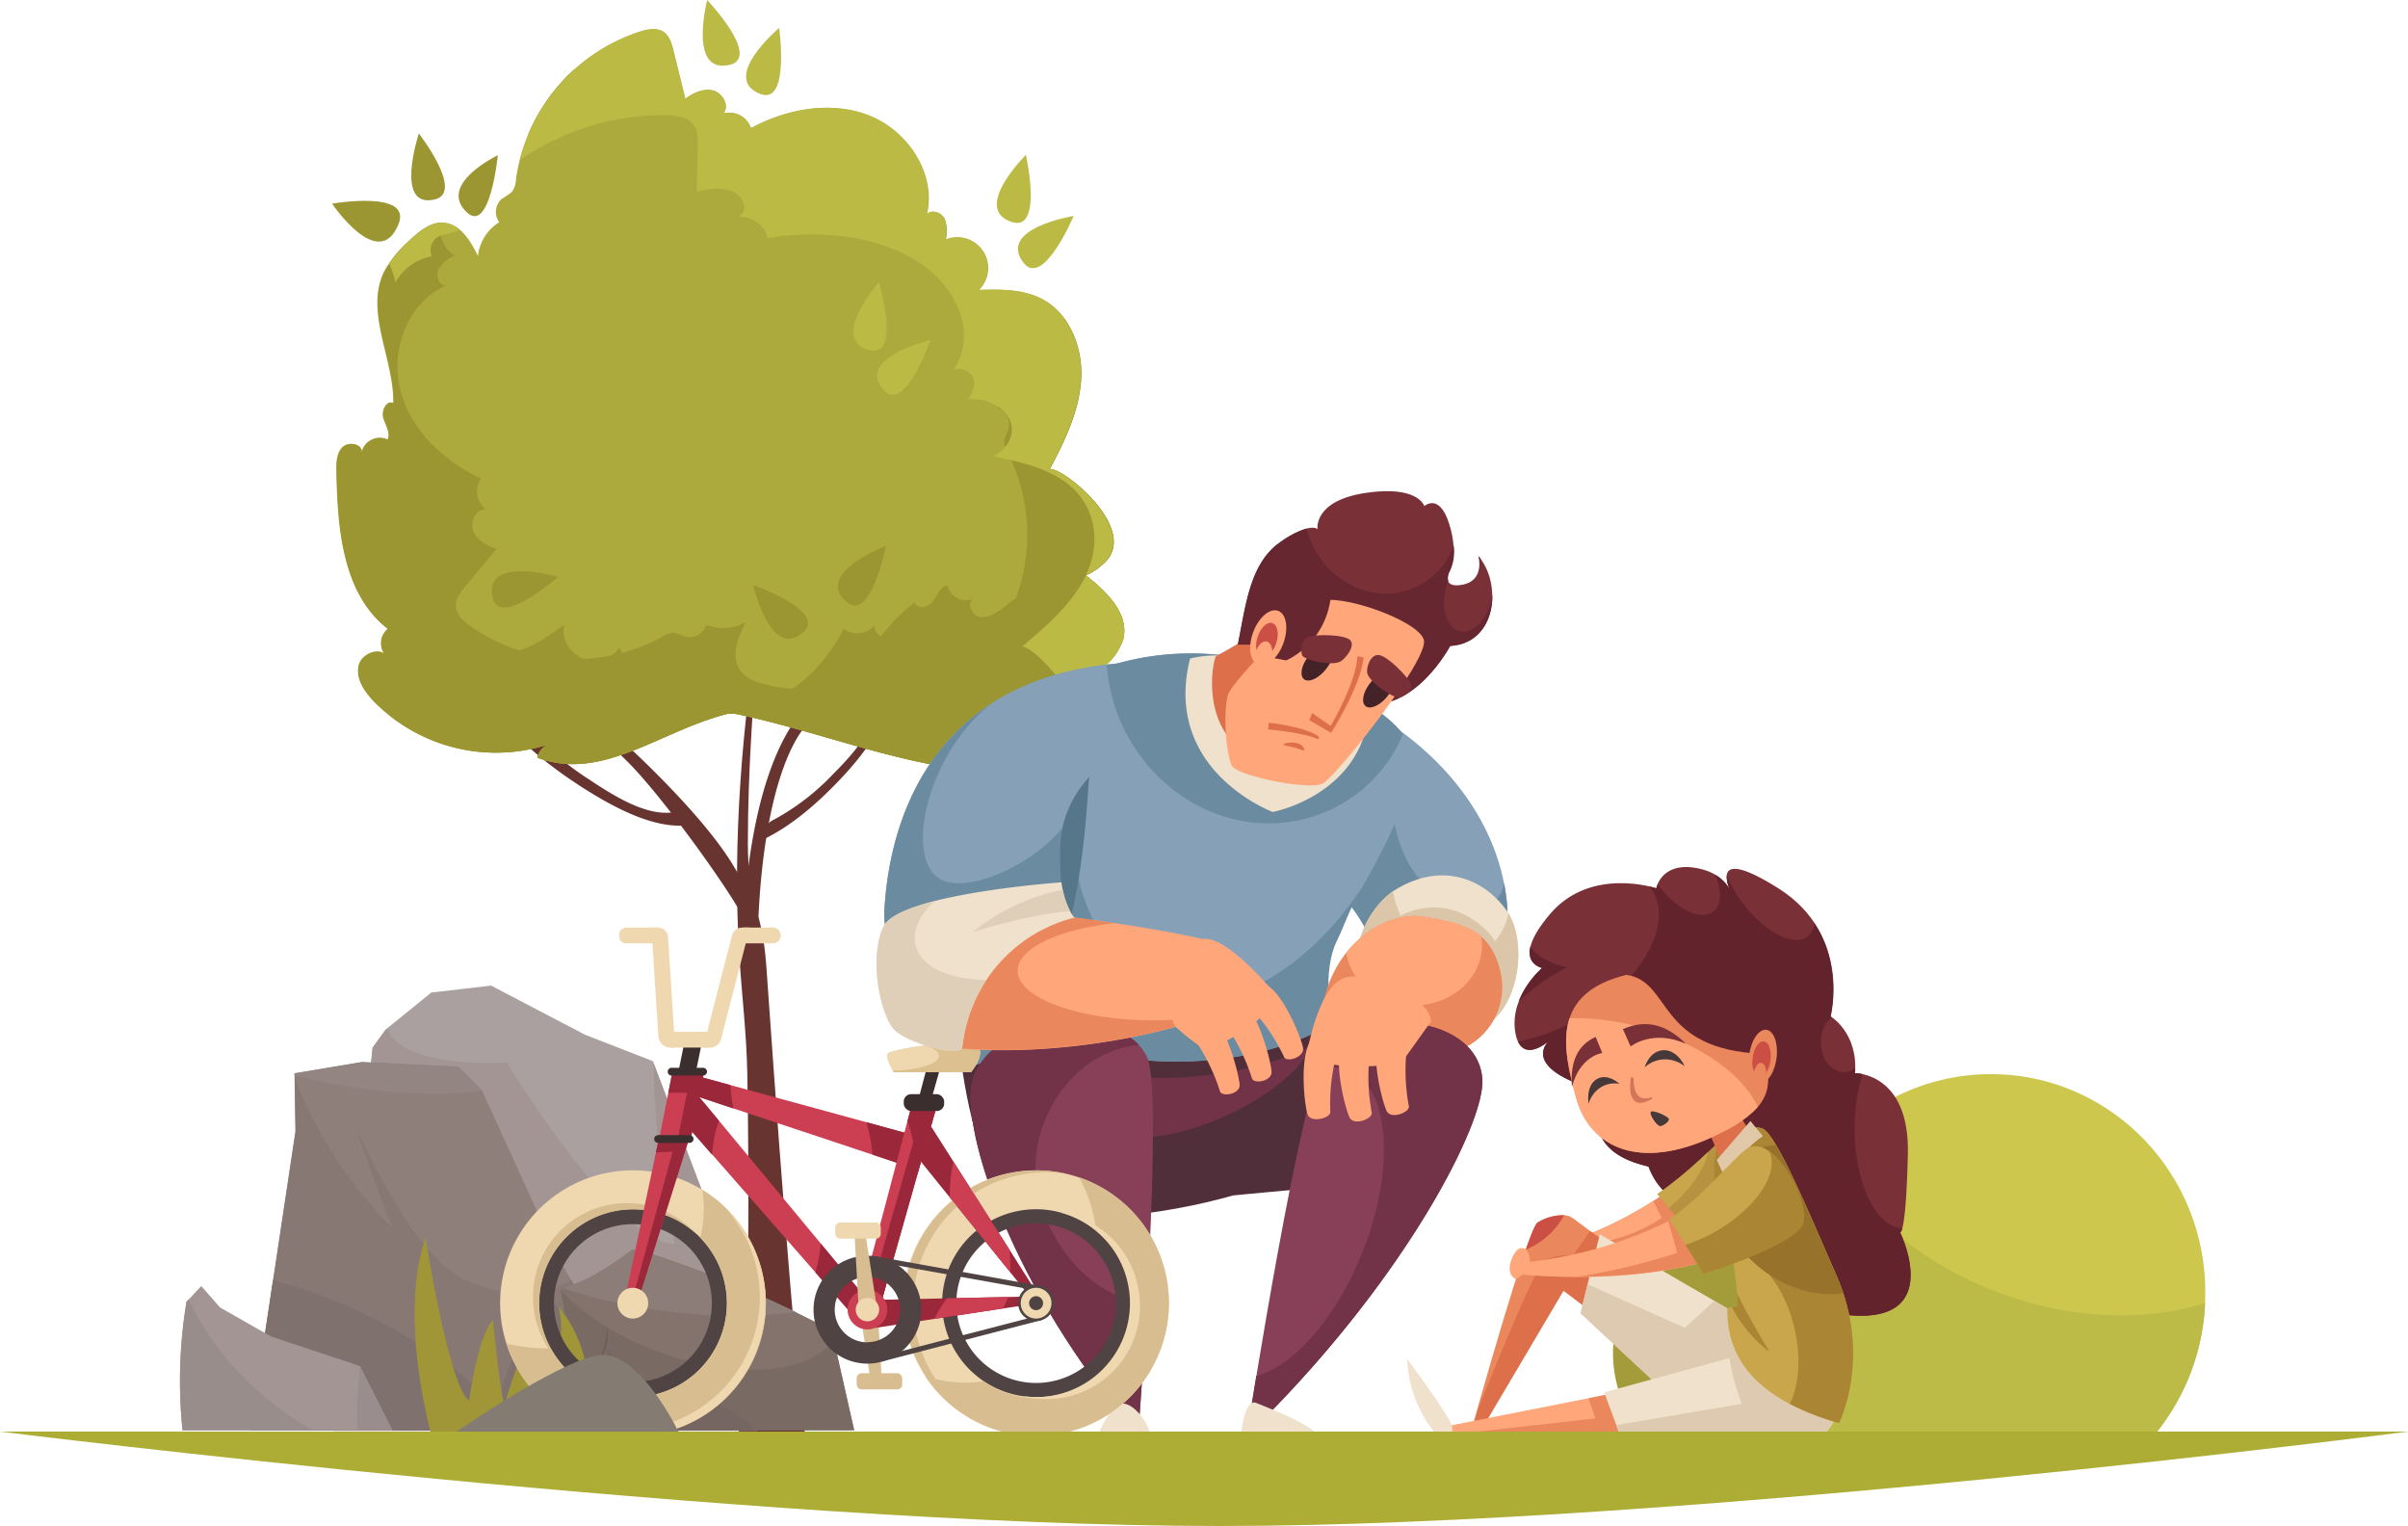 <svg id="Layer_1" data-name="Layer 1" xmlns="http://www.w3.org/2000/svg" viewBox="0 0 451.04 285.78"><defs><style>.cls-1{fill:#68342f;}.cls-2{fill:#adaa3d;}.cls-3{fill:#9b9631;}.cls-4{fill:#baba45;}.cls-5{fill:#aaa09f;}.cls-6{fill:#a39593;}.cls-7{fill:#8e7f7b;}.cls-8{fill:#938582;}.cls-9{fill:#877874;}.cls-10{fill:#7f716e;}.cls-11{fill:#84736d;}.cls-12{fill:#8c7d79;}.cls-13{fill:#7a6a64;}.cls-14{fill:#756661;}.cls-15{fill:#6d5e5b;}.cls-16{fill:#998e8d;}.cls-17{fill:#998d8c;}.cls-18{fill:#a49c3a;}.cls-19{fill:#cdc84d;}.cls-20{fill:#bdbb48;}.cls-21{fill:#a09638;}.cls-22{fill:#86a1b7;}.cls-23{fill:#6b8ba0;}.cls-24{fill:#7a3037;}.cls-25{fill:#63232c;}.cls-26{fill:#ea875c;}.cls-27{fill:#ffa77b;}.cls-28{fill:#b79241;}.cls-29{fill:#c9a54b;}.cls-30{fill:#dd704a;}.cls-31{fill:#cc4f46;}.cls-32{fill:#efe1cb;}.cls-33{fill:#ddcab1;}.cls-34{fill:#aa8533;}.cls-35{fill:#e0c8a9;}.cls-36{fill:#96722a;}.cls-37{fill:#512f3a;}.cls-38{fill:#723349;}.cls-39{fill:#dbc6a9;}.cls-40{fill:#874057;}.cls-41{fill:#557789;}.cls-42{fill:#662730;}.cls-43{fill:#4f4343;}.cls-44{fill:#efd8af;}.cls-45{fill:#cc3e52;}.cls-46{fill:#9b273a;}.cls-47{fill:#3a2e2e;}.cls-48{fill:#d8bd91;}.cls-49{fill:#ddc090;}.cls-50{fill:#e0cfb8;}.cls-51{fill:#847c72;}.cls-52{fill:#d27558;}.cls-53{fill:#473939;}.cls-54{fill:#442328;}.cls-55{fill:#adad36;}</style></defs><path class="cls-1" d="M649.56,218.26c-2.83-6.5-10.13-14.66-17.28-21.74a197.32,197.32,0,0,0-25.18-21c-1.24-.87-3-1.82-3.68-1.55s.46,1.42,1.55,2.18a179.23,179.23,0,0,1,22.9,19.12c6.55,6.49,20.34,25.51,22.94,31.49.79,1.82-.5-6.76-1.25-8.48Z" transform="translate(-510.35 -52.65)"/><path class="cls-1" d="M652.46,223.53c1-19.74,5.58-35.28,12.61-37.89a2.81,2.81,0,0,0,1.81-2.42c.19-1.57-.52-1.45-.89-1.32-8.53,3.17-15.13,19.09-16.37,43.64-.08,1.47,1.19.75,1.32.66a3.24,3.24,0,0,0,1.52-2.67Z" transform="translate(-510.35 -52.65)"/><path class="cls-1" d="M653.82,209.61c4.87-2.43,9.53-6.42,13.74-10.84s8.48-9.87,8.88-15.06c.15-1.93-2.39.9-2.48,2.13-.33,4.28-4.32,8.51-7.69,11.91a44.36,44.36,0,0,1-11.39,8.63c-1.17.59-2.7,4-1.06,3.23Z" transform="translate(-510.35 -52.65)"/><path class="cls-1" d="M604.11,186.9c3.92,5.09,9.59,9.57,15.66,13.43s13.35,7.58,19.45,6.86c2.27-.27-1.59-2.56-3-2.39-5,.59-10.83-3.06-15.54-6.19a52.54,52.54,0,0,1-12.57-11.21c-.94-1.22-5.29-2.21-4-.5Z" transform="translate(-510.35 -52.65)"/><path class="cls-1" d="M653.87,233.32c-.72-10-3.47-12.4-3.44-22.71,0-14.39,1.13-28.39,2.22-42.17-3.18,18.83-5.21,41.91-3.79,63.61.48,7.29,1.33,14.29,1.47,21.79.31,16.77.87,71.94-3.56,71.89h15C659.22,310.65,655.1,250.57,653.87,233.32Z" transform="translate(-510.35 -52.65)"/><path class="cls-2" d="M713.74,160.41a12.2,12.2,0,0,0,3.9-2.8c5.56-6.29-8.07-17.41-10.64-17.12,2.78-5.24,5.46-10.74,5.85-16.67s-2-12.4-7.28-15.17c-3.57-1.88-7.8-1.82-11.83-1.71a5.76,5.76,0,0,0-6.22-9.43,6.37,6.37,0,0,0-.23-3.92c-.62-1.18-2.42-1.79-3.31-.8,1.78-7.52-3.48-15.54-10.65-18.44S657.8,73,651,76.65a4.24,4.24,0,0,0-5.14-2.75c1.17-1.46-.13-3.84-1.94-4.3s-3.7.44-5.21,1.54c-.72-3-1.45-5.9-2.17-8.85-.35-1.41-.79-3-2-3.73s-2.88-.46-4.29,0A34.06,34.06,0,0,0,607,86.19a4.32,4.32,0,0,1-.73,2.34,11.73,11.73,0,0,1-1.9,1.33,3.24,3.24,0,0,0-.5,4.4,8.58,8.58,0,0,0-4,6.31c-1.37-2.78-3.26-5.94-6.34-6.21-2.5-.23-4.67,1.58-6.48,3.31a21,21,0,0,0-4.85,6c-3.51,7.54,1.93,16.17,1.8,24.49-1.26-.67-2.29,1.39-1.88,2.76s1.39,2.77.8,4.07a3.45,3.45,0,0,0-4.86,2.37c.06-1.6-2.47-2.09-3.6-.95s-1.16,2.92-1.13,4.52c.22,10.71,1.16,22.94,9.65,29.46a3.45,3.45,0,0,0-.17,5.24c-1.3-2-4.88-.59-5.34,1.77s1.06,4.63,2.7,6.39A32,32,0,0,0,613,192.08a3.51,3.51,0,0,0-2,2.46c12.09,4.58,23.11-5.08,35.65-8.22H648c19.56,3.94,41.25,14.29,60.71,9.9a10,10,0,0,0,4.56-1.9c1.25-1.1,1.89-3.08,1-4.47a5.38,5.38,0,0,0-3.24-1.8L703,185.89a41.77,41.77,0,0,0,14.08-8.36,11.14,11.14,0,0,0,3.61-5.05C722,167.7,717.65,163.44,713.74,160.41Z" transform="translate(-510.35 -52.65)"/><path class="cls-3" d="M713.74,160.41a12.2,12.2,0,0,0,3.9-2.8c2.79-3.16.74-7.54-2.32-11.08-2.53,8.08-10,14.49-17,19.88-1.27,1-2.73,2-4.31,1.79s-2.69-2.56-1.37-3.46a3.46,3.46,0,0,1-4.81-2.5c-1.39.3-1.95,1.92-2.79,3.07s-3.12,1.54-3.33.13c-6.77,4.84-10.47,14.35-18.62,16a21.09,21.09,0,0,1-7.75-.29c-2.47-.42-5.21-1.1-6.51-3.24-1.62-2.65-.2-6,1.22-8.79a8.59,8.59,0,0,1-7.43.56,3.24,3.24,0,0,1-3.83,2.22,11.92,11.92,0,0,0-2.21-.73,4.32,4.32,0,0,0-2.31.8,34,34,0,0,1-36-2.22c-1.19-.87-2.41-2-2.53-3.47s.86-2.72,1.79-3.84l5.82-7c-1.78-.56-3.62-1.54-4.33-3.27s.43-4.2,2.3-4.12a4.25,4.25,0,0,1-.85-5.77c-7-3.26-13.19-9.09-15.13-16.57s1.38-16.48,8.49-19.53c-1.33-.13-1.9-1.94-1.33-3.14a6.35,6.35,0,0,1,3-2.51,6,6,0,0,1-2.63-6.17c-2.18.16-4.1,1.75-5.72,3.31a21,21,0,0,0-4.85,6c-3.51,7.54,1.93,16.17,1.8,24.49-1.26-.67-2.29,1.39-1.88,2.76s1.39,2.77.8,4.07a3.45,3.45,0,0,0-4.86,2.37c.06-1.6-2.47-2.09-3.6-.95s-1.16,2.92-1.13,4.52c.22,10.71,1.16,22.94,9.65,29.46a3.45,3.45,0,0,0-.17,5.24c-1.3-2-4.88-.59-5.34,1.77s1.06,4.63,2.7,6.39A32,32,0,0,0,613,192.08a3.51,3.51,0,0,0-2,2.46c12.09,4.58,23.11-5.08,35.65-8.22H648c19.56,3.94,41.25,14.29,60.71,9.9a10,10,0,0,0,4.56-1.9c1.25-1.1,1.89-3.08,1-4.47a5.38,5.38,0,0,0-3.24-1.8L703,185.89a41.77,41.77,0,0,0,14.08-8.36,11.14,11.14,0,0,0,3.61-5.05C722,167.7,717.65,163.44,713.74,160.41Z" transform="translate(-510.35 -52.65)"/><path class="cls-3" d="M609.75,77.54c3.21-3.64,5.73-7.92,8.28-12a34.79,34.79,0,0,0-8.77,12.35Z" transform="translate(-510.35 -52.65)"/><path class="cls-3" d="M713.74,160.41a12.2,12.2,0,0,0,3.9-2.8c5.56-6.29-8.07-17.41-10.64-17.12,2.78-5.24,5.46-10.74,5.85-16.67a17.87,17.87,0,0,0-3.13-11.47,35.13,35.13,0,0,1-.67,4.45c-.51,2.46-1.28,5.17-3.46,6.4-2.7,1.53-6,0-8.74-1.52a8.62,8.62,0,0,1,.31,7.45,3.24,3.24,0,0,1,2.09,3.9,11.51,11.51,0,0,0-.81,2.18,4.26,4.26,0,0,0,.72,2.34,34.06,34.06,0,0,1-3.45,36c-.92,1.16-2.08,2.34-3.55,2.41s-2.7-1-3.78-1.93l-6.81-6.05c-.62,1.76-1.66,3.56-3.42,4.22s-4.17-.58-4-2.44a4.25,4.25,0,0,1-5.79.65c-3.49,6.89-9.53,12.87-17.08,14.55S634.82,183,632,175.78c-.18,1.32-2,1.83-3.19,1.21a6.35,6.35,0,0,1-2.41-3.1A5.75,5.75,0,0,1,616,169.65c-3.25,2.38-6.7,4.84-10.71,5.31-5.89.69-11.56-3.27-14.6-8.37s-4-11.15-4.64-17c-1.12,1-7.34.91-12.26-.87.71,8.44,2.78,16.77,9.28,21.76a3.45,3.45,0,0,0-.17,5.24c-1.3-2-4.88-.59-5.34,1.77s1.06,4.63,2.7,6.39A32,32,0,0,0,613,192.08a3.51,3.51,0,0,0-2,2.46c12.09,4.58,23.11-5.08,35.65-8.22H648c19.56,3.94,41.25,14.29,60.71,9.9a10,10,0,0,0,4.56-1.9c1.25-1.1,1.89-3.08,1-4.47a5.38,5.38,0,0,0-3.24-1.8L703,185.89a41.77,41.77,0,0,0,14.08-8.36,11.14,11.14,0,0,0,3.61-5.05C722,167.7,717.65,163.44,713.74,160.41Z" transform="translate(-510.35 -52.65)"/><path class="cls-4" d="M634.54,74.22c1.85,0,3.93.15,5.2,1.24s1.31,2.68,1.28,4.11c0,3-.11,6-.16,9,2.18-.62,4.75-.93,6.81,0s2.88,3.58,1,4.63c2.71,0,5.28,1.92,5.36,4.06,9.41-1.58,20-.63,27.83,4.14s11.63,13.87,7.09,20.5a3,3,0,0,1,3.76,1.71c.38,1.29-.3,2.59-1,3.78,3.29-.26,6.74,1.52,7.81,4s-.36,5.47-3.24,6.69c4.93,1,10.09,2.17,13.82,5,5.49,4.12,6.39,11,4,16.46-.12.29-.28.57-.41.85a12.32,12.32,0,0,0,3.87-2.79c5.56-6.29-8.07-17.41-10.64-17.12,2.78-5.24,5.46-10.74,5.85-16.67s-2-12.4-7.28-15.17c-3.57-1.88-7.8-1.82-11.83-1.71a5.76,5.76,0,0,0-6.22-9.43,6.37,6.37,0,0,0-.23-3.92c-.62-1.18-2.42-1.79-3.31-.8,1.78-7.52-3.48-15.54-10.65-18.44S657.8,73,651,76.65a4.24,4.24,0,0,0-5.14-2.75c1.17-1.46-.13-3.84-1.94-4.3s-3.7.44-5.21,1.54c-.72-3-1.45-5.9-2.17-8.85-.35-1.41-.79-3-2-3.73s-2.88-.46-4.29,0a34.14,34.14,0,0,0-22.55,24.08A47.45,47.45,0,0,1,634.54,74.22Z" transform="translate(-510.35 -52.65)"/><path class="cls-4" d="M584.44,105.52a9.78,9.78,0,0,1,6.81-4.87,2.9,2.9,0,0,1,2-4,17.73,17.73,0,0,0,2.74-.73,2.13,2.13,0,0,0,.42-.3,5.18,5.18,0,0,0-2.83-1.23c-2.5-.23-4.67,1.58-6.48,3.31a26.83,26.83,0,0,0-3.86,4.33A19.82,19.82,0,0,1,584.44,105.52Z" transform="translate(-510.35 -52.65)"/><path class="cls-4" d="M713.75,160.42c-2.48,5.11-7.17,9.33-11.94,13.29,1.68.24,6.06,4.3,8.59,8.75a42.66,42.66,0,0,0,6.72-4.93,11.14,11.14,0,0,0,3.61-5.05C722,167.71,717.66,163.45,713.75,160.42Z" transform="translate(-510.35 -52.65)"/><path class="cls-4" d="M712.27,188.48a4.9,4.9,0,0,1-3,4.48,17.72,17.72,0,0,1-5.61,1.56c.67.7,1.35,1.45,2,2.23,1-.15,2-.31,3-.53a10,10,0,0,0,4.56-1.9c1.25-1.1,1.89-3.08,1-4.47A3.9,3.9,0,0,0,712.27,188.48Z" transform="translate(-510.35 -52.65)"/><path class="cls-3" d="M668.82,165.31c4.66,4.12,7.48-10.45,7.48-10.45S662.86,160,668.82,165.31Z" transform="translate(-510.35 -52.65)"/><path class="cls-3" d="M602.58,164.42c1.18,6.11,12.29-3.73,12.29-3.73S601.06,156.61,602.58,164.42Z" transform="translate(-510.35 -52.65)"/><path class="cls-4" d="M675.79,125.61c4,4.73,8.86-9.3,8.86-9.3S670.62,119.55,675.79,125.61Z" transform="translate(-510.35 -52.65)"/><path class="cls-4" d="M673.2,118.22c6,1.5,1.79-12.72,1.79-12.72S665.47,116.3,673.2,118.22Z" transform="translate(-510.35 -52.65)"/><path class="cls-4" d="M702,101.78c3.71,5,9.45-8.69,9.45-8.69S697.21,95.39,702,101.78Z" transform="translate(-510.35 -52.65)"/><path class="cls-4" d="M699.87,94.23c5.92,1.89,2.64-12.58,2.64-12.58S692.28,91.79,699.87,94.23Z" transform="translate(-510.35 -52.65)"/><path class="cls-4" d="M652.63,70.2c5.75,2.38,3.66-12.31,3.66-12.31S645.27,67.16,652.63,70.2Z" transform="translate(-510.35 -52.65)"/><path class="cls-4" d="M647,64.8c6-1.41-4.19-12.15-4.19-12.15S639.2,66.6,647,64.8Z" transform="translate(-510.35 -52.65)"/><path class="cls-3" d="M591.8,90c5.58-1.36-3-12.35-3-12.35S584.11,91.85,591.8,90Z" transform="translate(-510.35 -52.65)"/><path class="cls-3" d="M597.77,92.4c4.37,4.15,5.83-10.68,5.83-10.68S592.23,87.14,597.77,92.4Z" transform="translate(-510.35 -52.65)"/><path class="cls-3" d="M585,94.61c2.59-6.45-12.45-3.82-12.45-3.82S581.31,103.8,585,94.61Z" transform="translate(-510.35 -52.65)"/><path class="cls-3" d="M660.69,171.14c4.76-4-9.24-8.93-9.24-8.93S654.59,176.26,660.69,171.14Z" transform="translate(-510.35 -52.65)"/><polygon class="cls-5" points="62.53 267.83 69.79 196.16 72.18 192.85 80.8 185.87 92 184.58 109.57 193.77 122.3 198.73 139.58 244.31 141.83 267.83 62.53 267.83"/><path class="cls-6" d="M649.93,297l-17.18-45.3a171.34,171.34,0,0,0,3.1,29.39c3.3,17.75,8.38,32.68,13,39.44h3.35Z" transform="translate(-510.35 -52.65)"/><path class="cls-6" d="M649.93,297l-3.81-10c-.83,1.79-4.87-3.53-6.35-2.36-9.83,7.73-34.48-33-34.48-33s-19.75,1.27-22.33-6.38l-.44.36-2.38,3.3-7.26,71.68h79.3Z" transform="translate(-510.35 -52.65)"/><polygon class="cls-7" points="46.91 267.83 118.32 267.83 112.88 249.41 104.81 236.08 90.25 204.14 85.86 199.76 67.79 198.88 55.16 200.99 55.33 211.86 46.91 267.83"/><path class="cls-8" d="M600.67,257l-.07-.16-4.39-4.39-18.07-.88-12.63,2.11V254a103.81,103.81,0,0,0,13.28,2.6A91.87,91.87,0,0,0,600.67,257Z" transform="translate(-510.35 -52.65)"/><path class="cls-9" d="M623.23,302.06l-5.89-9.72a15.54,15.54,0,0,1-4.46,2c-15.12,4.05-35.86-13.39-46-36.58-.47-1.07-.9-2.14-1.31-3.2l.16,10-8.42,56h71.41Z" transform="translate(-510.35 -52.65)"/><path class="cls-10" d="M606.69,320.49c-7.61-11.33-25.77-22.92-45.2-28.11l-4.23,28.11Z" transform="translate(-510.35 -52.65)"/><path class="cls-10" d="M612.69,295.5a68.07,68.07,0,0,0-10.43,25h21.19C626.88,305.86,612.69,295.5,612.69,295.5Z" transform="translate(-510.35 -52.65)"/><path class="cls-9" d="M577.26,264.34s3.35,11,10.17,27h8.39C586.8,286,577.26,264.34,577.26,264.34Z" transform="translate(-510.35 -52.65)"/><path class="cls-11" d="M666.11,301.8a209.46,209.46,0,0,0-34.56-14.56l-2.78-.53c-4.43,3.33-8.88,6.14-13.43,7.31l.84,4.8-.14,3.64-3,8.75.19,9.28h57.11Z" transform="translate(-510.35 -52.65)"/><path class="cls-12" d="M636.8,298.39a93,93,0,0,0,22.69,0,214.77,214.77,0,0,0-27.94-11.19l-2.78-.53c-4.29,3.23-8.62,6-13,7.2A96.7,96.7,0,0,0,636.8,298.39Z" transform="translate(-510.35 -52.65)"/><path class="cls-13" d="M666.54,303.65c-5.47,7.13-21.64,7.43-36.75.54a47.83,47.83,0,0,1-14.38-9.77l.77,4.4-.14,3.64-3,8.75.19,9.28h57.11Z" transform="translate(-510.35 -52.65)"/><path class="cls-14" d="M627.92,311.18a68.19,68.19,0,0,0-14.66-.51l-.18.54.19,9.28h38.57C648.85,316.57,639.43,312.75,627.92,311.18Z" transform="translate(-510.35 -52.65)"/><path class="cls-15" d="M626.94,310.82l-3.09-5.91,2.31,6s1.7,2.49,6.5,5.78l.53-1.12C628.38,313.78,626.94,310.82,626.94,310.82Z" transform="translate(-510.35 -52.65)"/><path class="cls-15" d="M612.88,319l6.23-3.43,1.23-5.05a15.42,15.42,0,0,0,3.77-9.31s1,3.52-3.07,9.34L620,315.22l3.69,3.6Z" transform="translate(-510.35 -52.65)"/><path class="cls-6" d="M577.79,308.51l-1.45-.52-15.22-5.05-9.56-5.44-3.51-4-2.76,2.94a90,90,0,0,0-.75,24.08h39.3Z" transform="translate(-510.35 -52.65)"/><path class="cls-16" d="M577.79,308.51h0a66.21,66.21,0,0,0-.53,8.49c0,1.19,0,2.35.09,3.49h6.49Z" transform="translate(-510.35 -52.65)"/><path class="cls-17" d="M556.79,311.34A52.42,52.42,0,0,1,545.67,296l-.38.41a90,90,0,0,0-.75,24.08H569A55.49,55.49,0,0,1,556.79,311.34Z" transform="translate(-510.35 -52.65)"/><path class="cls-18" d="M856.44,321.42a24.24,24.24,0,0,0,5.73-15.68,24.51,24.51,0,0,0-24.9-24.27,24.77,24.77,0,0,0-24.79,24.59,24,24,0,0,0,5.8,15.61Z" transform="translate(-510.35 -52.65)"/><path class="cls-19" d="M914.13,321.05a41.56,41.56,0,0,0,9.29-26.39c0-22.7-18.14-41-40.41-40.85s-40.29,18.67-40.24,41.38a41.21,41.21,0,0,0,9.41,26.26Z" transform="translate(-510.35 -52.65)"/><path class="cls-20" d="M884.44,294.61c-14.89-5.65-26.13-15.68-31.58-26.7a41.64,41.64,0,0,0-.68,53.54l62-.4a41.58,41.58,0,0,0,9.21-24.39C912.16,300.2,898.17,299.82,884.44,294.61Z" transform="translate(-510.35 -52.65)"/><path class="cls-21" d="M619.25,321.48H591.19s-6.33-22-1.12-37c0,0,4.3,27.64,8.13,30.49,0,0,1.69-12.37,4.48-15.08,0,0,1.5,15.13,2.2,15.76,0,0,3.75-13.35,6.28-13.54l.86,11.92s5-9.12,2.94-16.65C615,297.41,623.79,306.71,619.25,321.48Z" transform="translate(-510.35 -52.65)"/><path class="cls-22" d="M771.3,188.56l-10.7,27.51,1.32,4.78c3.47,3,6.36,9.9,9.22,17,0,0,18.45,7.91,21.08-6.75S787.78,199.93,771.3,188.56Z" transform="translate(-510.35 -52.65)"/><path class="cls-23" d="M792.07,218c-.77,4.77-4.87,5.12-9.32,3.64-6.37-2.12-10.13-8-11.49-16.31-.46-2.81-10.66,10.71-10.66,10.71l1.32,4.78c3.47,3,6.36,9.9,9.22,17,0,0,18.45,7.91,21.08-6.75A35.06,35.06,0,0,0,792.07,218Z" transform="translate(-510.35 -52.65)"/><path class="cls-24" d="M810.05,257c-15.58-4.41-9.53-9.47-9.53-9.47s-5.43,4.93-6.38-1.81,5.09-11.8,5.09-11.8-6.15-1.16,1.47-10.11S820.58,219,820.58,219s.85-4.67,6.89-3.89,7.17,4.79,7.17,4.79-5-9.59,8.8-.9,9.81,24,9.81,24,5.12,3,4.57,10.63c0,0,10.25-.13,9.89,15.16s-1.45,14.65-1.45,14.65,9.43,19.19-13.08,15-20.68-19.06-20.68-19.06-9.9,1-13.39-8.29C812.08,269.47,807.62,265.86,810.05,257Z" transform="translate(-510.35 -52.65)"/><path class="cls-25" d="M866.26,283.44s.17.11.41-.77c-4.95-.22-8.93-8.5-8.93-18.69a34,34,0,0,1,1.47-10.18,6.76,6.76,0,0,0-1.39-.17c0-.31,0-.6,0-.9a3.58,3.58,0,0,1-2.08.69c-2.39,0-4.32-2.49-4.32-5.56a6,6,0,0,1,2-4.71l-.22-.15s2.38-9.26-3-17.46a3.61,3.61,0,0,1-1.29,2.51c-2.57,2-8-.82-12.11-6.22a23.93,23.93,0,0,1-3-5.21,5.86,5.86,0,0,0,.51,2.54,7.21,7.21,0,0,0-2.67-2.68c1.22,3,1.17,5.69-.39,6.9-2.23,1.72-6.72-.33-10-4.6l-.39-.53a4.18,4.18,0,0,0-.25.77,13.07,13.07,0,0,0-1.31-.36,7.5,7.5,0,0,1,.62.86c3.8,6.4-2.16,16.95-13.3,23.57a37,37,0,0,1-11.92,4.61c1.59,3.47,5.48.16,5.82-.14-.4.36-5.43,5.2,9.56,9.44-2.43,8.86,2,12.47,9.06,14.13,3.49,9.33,13.39,8.29,13.39,8.29s-1.83,14.91,20.68,19.06S866.26,283.44,866.26,283.44Z" transform="translate(-510.35 -52.65)"/><path class="cls-26" d="M830.07,269.85a73.71,73.71,0,0,1-35,17.81l-.54,2C825,289.3,838,278.58,838,278.58Z" transform="translate(-510.35 -52.65)"/><path class="cls-27" d="M807.54,285.66a30.84,30.84,0,0,0,14.08-4.94L820,277.57a75.11,75.11,0,0,1-13.34,6.76Z" transform="translate(-510.35 -52.65)"/><path class="cls-28" d="M833.89,265.15c-2.75,2.16-6.94,6.87-13.09,11.12l9,10.82s11.91-3.78,14.38-7.73S839,261.2,833.89,265.15Z" transform="translate(-510.35 -52.65)"/><path class="cls-29" d="M820.8,276.27l2.15,2.59c.3-.26.61-.53.91-.81,3.7-3.37,6.08-7.12,6.34-9.59A80.66,80.66,0,0,1,820.8,276.27Z" transform="translate(-510.35 -52.65)"/><path class="cls-26" d="M804.41,280.47c-1.48-.66-4.28,0-6.09,1.15s-11.86,37.06-12,37.56l2.14-.17,14.71-24.87,13.79,10.38,4.28-11S805.89,281.13,804.41,280.47Z" transform="translate(-510.35 -52.65)"/><path class="cls-30" d="M817,304.77l1.71-4.41c-4.09-4-11.86-11.6-12.89-12.19-1.41-.8-4.26-.43-6.18.53-1.33.66-8.21,17.32-12.43,27.79-.51,1.75-.82,2.85-.84,2.94l2.14-.17,14.7-24.87Z" transform="translate(-510.35 -52.65)"/><polygon class="cls-30" points="291.59 239.51 297.85 230.53 303.2 234.32 300.57 244.37 291.59 239.51"/><path class="cls-31" d="M803.33,280.24a9,9,0,0,0-5,1.38c-.4.26-1.2,2.2-2.2,5.07A14.66,14.66,0,0,0,803.33,280.24Z" transform="translate(-510.35 -52.65)"/><polygon class="cls-32" points="299.66 231.15 296.04 245.94 316.96 265.37 330.3 265.21 327.66 247.42 299.66 231.15"/><polygon class="cls-33" points="327.66 247.42 321.13 243.62 315.57 248.66 297.37 240.52 296.04 245.94 316.96 265.37 330.3 265.21 327.66 247.42"/><path class="cls-27" d="M846.25,321.48H780.53l.74-1.72s53.61-10.63,54.35-10.63S846.25,321.48,846.25,321.48Z" transform="translate(-510.35 -52.65)"/><path class="cls-26" d="M835.62,309.13c-.37,0-14.15,2.7-27.74,5.37l1.31,3.77s-19.15,2.21-28.64,3.17l0,0h65.72S836.36,309.13,835.62,309.13Z" transform="translate(-510.35 -52.65)"/><path class="cls-32" d="M810.83,313.41l3,8.07h38.05s3.13-3.29,3-5.93-18.28-9.22-18.28-9.22Z" transform="translate(-510.35 -52.65)"/><path class="cls-33" d="M836.53,306.33l-2.25.62a44.56,44.56,0,0,0,2.33,8.6l-23.54,4,.73,2h38.05s3.13-3.29,3-5.93S836.53,306.33,836.53,306.33Z" transform="translate(-510.35 -52.65)"/><path class="cls-29" d="M854.81,319.18c-16-4.61-21.08-12.52-20.92-21.58l2-.33s-.66-11-2.47-14.49-2.64-12-1.48-14.83,5.93-4.94,8.56-3.95,9.22,17,13.84,27.51C861.07,306.83,854.81,319.18,854.81,319.18Z" transform="translate(-510.35 -52.65)"/><path class="cls-34" d="M854.32,291.51C849.7,281,843.12,265,840.48,264s-7.41,1.15-8.56,3.95-.33,11.37,1.48,14.83a18.29,18.29,0,0,1,1.33,4.65c4.78-.16,9.9,5.84,11.78,14.12,1.23,5.44.78,10.59-.91,14a49,49,0,0,0,9.21,3.6S861.07,306.83,854.32,291.51Z" transform="translate(-510.35 -52.65)"/><path class="cls-27" d="M833.07,275.37a79.88,79.88,0,0,1-38.54,13.83l-.83,2c31.63,3,46.45-6.26,46.45-6.26Z" transform="translate(-510.35 -52.65)"/><path class="cls-26" d="M824.51,287.27a115.73,115.73,0,0,1-18.94,4.49c23.48.06,34.58-6.84,34.58-6.84l-7.08-9.55a68.22,68.22,0,0,1-10.26,6C823.85,284.81,824.51,287.27,824.51,287.27Z" transform="translate(-510.35 -52.65)"/><path class="cls-30" d="M832.91,271.45c-.75-3.95-4.08-10-4.08-10L833.4,257l5.06,8.15C836.24,266.11,834.09,268.6,832.91,271.45Z" transform="translate(-510.35 -52.65)"/><path class="cls-26" d="M843.15,250.49c.26-2.77-.68-5-2.11-5s-2.81,2.25-3.08,5,.68,5,2.11,5S842.88,253.27,843.15,250.49Z" transform="translate(-510.35 -52.65)"/><path class="cls-26" d="M832.68,264.82c-14.89,7.53-24.54,2.84-27.11-6.6s-4.66-19.54,9.4-23c8.59,1.15,5.47,14,25.6,14.79C843,256.85,841.07,260.58,832.68,264.82Z" transform="translate(-510.35 -52.65)"/><path class="cls-27" d="M839.6,259.94c-2.92-6.39-11.77-12.5-23.14-15.23a48,48,0,0,0-12.11-1.39c-1.47,4.38-.19,9.76,1.24,14.95,2.6,9.44,12.27,14.09,27.14,6.52A22.34,22.34,0,0,0,839.6,259.94Z" transform="translate(-510.35 -52.65)"/><path class="cls-35" d="M833.28,272.87l-1.36-3,6.3-7.29,2.34,2.84C837.7,267.28,835.54,270.24,833.28,272.87Z" transform="translate(-510.35 -52.65)"/><path class="cls-36" d="M854.32,291.51c-3.49-7.93-8.11-19-11.3-24.41a11.42,11.42,0,0,0-7.6,3.36c-4.73,5.06-2.61,13.89,4.73,19.73,4.8,3.82,10.64,5.39,15.44,4.62C855.23,293.73,854.81,292.63,854.32,291.51Z" transform="translate(-510.35 -52.65)"/><path class="cls-29" d="M837.23,268c-2.76,2.16-8,8.76-14.2,13l6.42,10.21s15.56-5.07,18-9S842.29,264,837.23,268Z" transform="translate(-510.35 -52.65)"/><path class="cls-34" d="M841.72,268.26c2,3.95-2.34,10.58-9.89,14.94a29.59,29.59,0,0,1-5.8,2.58l3.42,5.44s15.93-4.94,18.4-8.9C849.65,279.45,845.73,271.06,841.72,268.26Z" transform="translate(-510.35 -52.65)"/><path class="cls-32" d="M782.28,319.55c-1.07-2.63-8.34-12.4-8.34-12.4a23.09,23.09,0,0,0,5.6,14.33h3Z" transform="translate(-510.35 -52.65)"/><path class="cls-37" d="M698.67,275.85c11.58,10,42.64.67,42.64.67s36.37-3.46,37.16-3.21.41-26.69.41-26.69l-42.58-5.43L690,248.35S692.11,270.17,698.67,275.85Z" transform="translate(-510.35 -52.65)"/><path class="cls-38" d="M704,246.19c.77,7.55,4.73,19.35,18.76,19.53,14.53.19,33.81-11.75,33.81-19.66,0-.12,0-.23,0-.35l-25.39-4.18Z" transform="translate(-510.35 -52.65)"/><path class="cls-37" d="M704.24,238.06c.18,5.48,3.4,14.38,18.33,16.14,15.46,1.83,37-4.44,37.67-10.09,0-.09,0-.17,0-.25l-26.69-6Z" transform="translate(-510.35 -52.65)"/><path class="cls-22" d="M759.9,244.2c-7.23,4.79-26.64,11.24-51,4-9.65-2.87-17,8.37-19.77,2.47-7.74-16.64,4.67-60.17,17.42-68a50.83,50.83,0,0,1,34.3-7.1c9.56,1.32,26.85,6.92,32.62,15s-10.25,31.53-13.35,37.55S759.9,244.2,759.9,244.2Z" transform="translate(-510.35 -52.65)"/><path class="cls-23" d="M765.42,218.88C756,233.19,742.65,241.19,732.26,240c-11.46-1.34-24.88-21-19.26-36.91,4.94-14,2.07-25.66-6.47-20.41-12.75,7.84-25.16,51.37-17.42,68,2.75,5.9,10.12-5.34,19.77-2.47,24.38,7.25,43.79.8,51-4,0,0-2.14-9.52,1-15.61C761.81,226.79,763.11,222.92,765.42,218.88Z" transform="translate(-510.35 -52.65)"/><path class="cls-32" d="M792.72,223.4c-3.79-5.56-11.7-9.84-21.09-4.08-4.09,2.52-8.64,9.8-6.67,16.56l23.8,8.69C795.19,240.78,796.34,228.69,792.72,223.4Z" transform="translate(-510.35 -52.65)"/><path class="cls-39" d="M789.54,227.74c-3.57-4.24-10.49-7.49-18-3-3.25,1.94-6.56,7.54-4.43,12.7L787.7,244C792.81,241,792.94,231.78,789.54,227.74Z" transform="translate(-510.35 -52.65)"/><path class="cls-39" d="M792.89,223.68c-.79,3.71-3,6.71-6.33,7.87-5.6,1.95-12.13-2.16-14.58-9.19a17,17,0,0,1-.7-2.79c-4,2.7-8.24,9.75-6.32,16.31l23.8,8.69C795.08,240.84,796.29,229.1,792.89,223.68Z" transform="translate(-510.35 -52.65)"/><path class="cls-26" d="M758.13,240.78c2.47-12.19,12.44-17.62,19.06-16.43s12.28,2,14.22,10.31-5,17.69-16.32,14.94S758.13,240.78,758.13,240.78Z" transform="translate(-510.35 -52.65)"/><path class="cls-27" d="M762.52,231.07c.79,5.57,6.15,9.87,12.65,9.87,7.06,0,12.77-5.05,12.77-11.28a9.66,9.66,0,0,0-.15-1.62c-2.71-2.37-6.46-3-10.6-3.69C772.71,223.55,766.71,225.78,762.52,231.07Z" transform="translate(-510.35 -52.65)"/><path class="cls-40" d="M758.45,250.58c4.46-6.43,11.52-5.93,15.74-6.18s13.31,2.47,13.83,10.38-13.81,36.32-41.09,63.74l-2.65.49S754,257,758.45,250.58Z" transform="translate(-510.35 -52.65)"/><path class="cls-38" d="M788,254.78c-.52-7.91-9.61-10.63-13.83-10.38s-11.28-.25-15.74,6.18a11.46,11.46,0,0,0-1.12,2.4,8.4,8.4,0,0,1,6.36.46c7.36,3.88,7.93,19.65,1.26,35.22-5,11.68-12.65,19.93-19.27,21.68-.87,5.28-1.4,8.67-1.4,8.67l2.65-.49C774.21,291.1,788.53,262.68,788,254.78Z" transform="translate(-510.35 -52.65)"/><path class="cls-32" d="M757.42,321.65H742.76s.58-7.24,2.92-6.26C748.44,316.54,755.51,319.15,757.42,321.65Z" transform="translate(-510.35 -52.65)"/><path class="cls-40" d="M725.19,250.58c-3.22-6.43-10.88-5.93-15.32-6.18s-14.83,2.47-17.3,10.38S698.5,291.1,721,318.52l2.71.49S728.4,257,725.19,250.58Z" transform="translate(-510.35 -52.65)"/><path class="cls-38" d="M705.29,278.12c-4.06-13.07,4.82-28.45,18.36-29.78-3.7-4.06-9.94-3.73-13.78-3.94-4.45-.25-14.83,2.47-17.3,10.38S698.5,291.1,721,318.52l2.71.49s.76-9.95,1.45-22.29C716.78,296,708.59,288.72,705.29,278.12Z" transform="translate(-510.35 -52.65)"/><path class="cls-32" d="M725.93,321.65h-10s1.48-4.12,3.62-5.77S725.27,318.35,725.93,321.65Z" transform="translate(-510.35 -52.65)"/><path class="cls-41" d="M714.44,197.83a27.13,27.13,0,0,0-12.23,27.42l4,12.56C714,223,714,198.14,714.44,197.83Z" transform="translate(-510.35 -52.65)"/><path class="cls-22" d="M708.76,222c-.46-10.47-.7-18.32,7.53-25.74,4-3.57,10.4-20,3.07-19.35-31.4,2.88-41.91,25-43.32,45.46C674.46,245.14,708.76,222,708.76,222Z" transform="translate(-510.35 -52.65)"/><path class="cls-23" d="M740.83,175.55a51.88,51.88,0,0,0-21.41,1.4h-.06l-1.7.2c1.15,16.46,14.63,29.7,30.42,29.7a27.19,27.19,0,0,0,25.06-16.7C767.11,182.29,750.23,176.85,740.83,175.55Z" transform="translate(-510.35 -52.65)"/><path class="cls-32" d="M766.91,184.75c-7.74-4.91-19-8.23-26.08-9.2a21.59,21.59,0,0,0-7.57.42c-5.27,21,15.48,28.74,15.48,28.74S766,201.55,766.91,184.75Z" transform="translate(-510.35 -52.65)"/><path class="cls-30" d="M742.48,192.89c-7.41-6.3-4.69-17.42-4.32-17.42s12.35-7.17,12.35-7.17l14.82,6.55Z" transform="translate(-510.35 -52.65)"/><path class="cls-24" d="M742.23,173.37c1.49-7.29,2.23-15.2,7.91-19.15s7-2.47,7-2.47-.86-5.31,9-6.79,11,2.47,11,2.47,2.84-2.6,4.7,3.46-.13,9-.13,9-1.36,3.09,2.72,2.23,2.84-5.31,2.84-5.31c4.45,5.06,3.46,16.3-5.31,16.8,0,0-6.92,13.09-16.92,10.62s-18.41-10.87-18.41-10.87Z" transform="translate(-510.35 -52.65)"/><path class="cls-42" d="M787.79,157.4a6.61,6.61,0,0,0-.47-.58s0,.15.09.39Z" transform="translate(-510.35 -52.65)"/><path class="cls-42" d="M789.71,165c-.88,3.8-3.52,6.43-5.89,5.88s-3.58-4.08-2.69-7.88a10.53,10.53,0,0,1,.49-1.56,2.58,2.58,0,0,1,.14-1.51,8.64,8.64,0,0,0,.88-5.14,13.64,13.64,0,0,1-7,7.76c-7.13,3.35-15.85-.2-19.48-7.92a17.47,17.47,0,0,1-1.06-3,16.06,16.06,0,0,0-5,2.58c-5.68,3.95-6.42,11.86-7.91,19.15h4.45s8.4,8.4,18.41,10.87S782,173.62,782,173.62c5.6-.32,8-5,7.89-9.68A9.75,9.75,0,0,1,789.71,165Z" transform="translate(-510.35 -52.65)"/><path class="cls-27" d="M741,195.92c-1.35-3.83-1.38-10.69-.64-13.16s13.71-15.69,17.17-17.42,18.53,3.46,19.52,7.16-16.55,25.7-19,26.93S741.76,198,741,195.92Z" transform="translate(-510.35 -52.65)"/><path class="cls-42" d="M759.77,162.13c0,10.76-8.52,14.2-8.52,14.2l-5.19-1L744.7,170S759.77,153.85,759.77,162.13Z" transform="translate(-510.35 -52.65)"/><path class="cls-27" d="M750.87,172.71c.89-2.83.29-5.39-1.35-5.73s-3.7,1.68-4.59,4.51-.29,5.38,1.35,5.72S750,175.53,750.87,172.71Z" transform="translate(-510.35 -52.65)"/><path class="cls-43" d="M704.42,275.57a21.13,21.13,0,1,0,21.13,21.13A21.13,21.13,0,0,0,704.42,275.57Zm0,36.07a14.94,14.94,0,1,1,14.94-14.94A14.94,14.94,0,0,1,704.42,311.64Z" transform="translate(-510.35 -52.65)"/><path class="cls-44" d="M704.42,271.82A24.88,24.88,0,1,0,729.3,296.7,24.88,24.88,0,0,0,704.42,271.82Zm0,42.47A17.59,17.59,0,1,1,722,296.7,17.59,17.59,0,0,1,704.42,314.29Z" transform="translate(-510.35 -52.65)"/><polygon class="cls-45" points="171.91 212.79 129.86 201.31 129.86 205.08 170.72 218.66 171.91 212.79"/><path class="cls-46" d="M647.16,255.86l-6.95-1.9v3.77l7.51,2.5A34.63,34.63,0,0,1,647.16,255.86Z" transform="translate(-510.35 -52.65)"/><path class="cls-46" d="M672.65,262.82a37.85,37.85,0,0,1,1.15,6.08l7.27,2.42,1.18-5.87Z" transform="translate(-510.35 -52.65)"/><polygon class="cls-45" points="128.39 210.48 161.48 248.27 163.57 244.74 129.65 203.83 128.39 210.48"/><path class="cls-46" d="M645,262.53l-5-6-1.26,6.65,5,5.73A23.83,23.83,0,0,1,645,262.53Z" transform="translate(-510.35 -52.65)"/><path class="cls-46" d="M664.07,285.52a24.81,24.81,0,0,1-1,5.41l8.76,10,2.09-3.54Z" transform="translate(-510.35 -52.65)"/><polygon class="cls-47" points="174.07 198.17 168.25 220.24 170.18 220.96 176.63 198.17 174.07 198.17"/><polygon class="cls-48" points="164.43 245.39 165.17 258.65 163.09 258.65 161.09 245.68 164.43 245.39"/><polygon class="cls-47" points="131.6 194.59 128.32 194.59 126.54 203.31 129.82 203.31 131.6 194.59"/><rect class="cls-48" x="670.81" y="309.82" width="8.53" height="3.03" rx="0.92" transform="translate(839.8 570.02) rotate(180)"/><polygon class="cls-46" points="173.99 210.3 195.26 243.76 194.28 244.53 170.57 215.16 173.99 210.3"/><polygon class="cls-45" points="171.1 205.68 160.23 246.88 163.84 248.22 175.87 205.68 171.1 205.68"/><polygon class="cls-46" points="173.37 205.68 161.61 247.23 160.27 246.73 160.23 246.88 163.84 248.22 175.87 205.68 173.37 205.68"/><path class="cls-46" d="M682.16,272.67l4.06-14.33h-4.77l-1.12,4.24A36.42,36.42,0,0,1,682.16,272.67Z" transform="translate(-510.35 -52.65)"/><path class="cls-46" d="M673.69,287.73l-3.11,11.8,3.6,1.34,2.16-7.62C675.29,292.45,674.37,290.47,673.69,287.73Z" transform="translate(-510.35 -52.65)"/><path class="cls-43" d="M628.91,275.79a20.91,20.91,0,1,0,20.91,20.91A20.91,20.91,0,0,0,628.91,275.79Zm0,35.69a14.79,14.79,0,1,1,14.78-14.78A14.78,14.78,0,0,1,628.91,311.48Z" transform="translate(-510.35 -52.65)"/><path class="cls-44" d="M628.91,271.82a24.88,24.88,0,1,0,24.88,24.88A24.88,24.88,0,0,0,628.91,271.82Zm0,42.47A17.59,17.59,0,1,1,646.5,296.7,17.6,17.6,0,0,1,628.91,314.29Z" transform="translate(-510.35 -52.65)"/><polygon class="cls-45" points="131.37 200.64 126.04 200.29 123.45 213.42 129.38 213.42 131.37 200.64"/><polygon class="cls-46" points="126.04 200.29 125.18 204.65 128.68 204.65 126.94 213.42 129.38 213.42 131.97 200.29 126.04 200.29"/><path class="cls-48" d="M641.92,275.49a24.15,24.15,0,0,1,.25,3.42,23.51,23.51,0,0,1-.66,5.53,17.58,17.58,0,1,1-28,20.72l-.72,0a32.78,32.78,0,0,1-7.55-.88,24.88,24.88,0,1,0,36.7-28.81Z" transform="translate(-510.35 -52.65)"/><path class="cls-48" d="M615.93,308.53a17.57,17.57,0,0,1,24.82-24.82,17.57,17.57,0,1,0-24.82,24.82Z" transform="translate(-510.35 -52.65)"/><path class="cls-44" d="M645.91,278.54a24.87,24.87,0,0,1-35.15,35.16,24.87,24.87,0,1,0,35.15-35.16Z" transform="translate(-510.35 -52.65)"/><polygon class="cls-45" points="129.08 213.2 123.42 213.2 116.75 244.69 119.16 244.69 129.08 213.2"/><polygon class="cls-46" points="123.42 213.2 122.86 215.81 125.98 215.69 118.1 244.69 119.16 244.69 129.08 213.2 123.42 213.2"/><path class="cls-47" d="M639.53,265.23h-5.91a.73.73,0,0,0-.73.73h0a.73.73,0,0,0,.73.72h5.91a.72.72,0,0,0,.72-.72h0A.73.73,0,0,0,639.53,265.23Z" transform="translate(-510.35 -52.65)"/><path class="cls-47" d="M642.05,252.62h-5.91a.73.73,0,0,0-.72.73h0a.72.72,0,0,0,.72.72h5.91a.73.73,0,0,0,.73-.72h0A.73.73,0,0,0,642.05,252.62Z" transform="translate(-510.35 -52.65)"/><path class="cls-48" d="M712.48,273.16a26,26,0,0,1,3.16,10,17.58,17.58,0,0,1-21,28.18,23.84,23.84,0,0,1-11-1,24.88,24.88,0,1,0,28.84-37.22Z" transform="translate(-510.35 -52.65)"/><path class="cls-44" d="M723.86,297.07a17.58,17.58,0,0,0-15.06-17.39,17.56,17.56,0,0,1-6.91,34.4,17.5,17.5,0,0,0,22-17Z" transform="translate(-510.35 -52.65)"/><path class="cls-48" d="M681.4,297.07a24.87,24.87,0,0,1,24.87-24.88,25.19,25.19,0,0,1,3.92.31,24.87,24.87,0,1,0-9.69,48.76A24.86,24.86,0,0,1,681.4,297.07Z" transform="translate(-510.35 -52.65)"/><polygon class="cls-46" points="164.02 243.43 194.22 242.77 194.53 244.03 164.02 248.66 164.02 243.43"/><path class="cls-45" d="M698.21,297.69a21.53,21.53,0,0,0,1-2.15l-11.48.25a.76.76,0,0,1-.08.11,34.43,34.43,0,0,0-2.32,3.75Z" transform="translate(-510.35 -52.65)"/><path class="cls-44" d="M626,296.7a2.88,2.88,0,1,0,2.88-2.88A2.88,2.88,0,0,0,626,296.7Z" transform="translate(-510.35 -52.65)"/><path class="cls-43" d="M672.83,287.82a10.1,10.1,0,1,0,10.1,10.09A10.1,10.1,0,0,0,672.83,287.82Zm0,16.22a6.13,6.13,0,1,1,6.13-6.13A6.13,6.13,0,0,1,672.83,304Z" transform="translate(-510.35 -52.65)"/><path class="cls-45" d="M672.83,301.62a3.71,3.71,0,1,1,3.71-3.71A3.71,3.71,0,0,1,672.83,301.62Z" transform="translate(-510.35 -52.65)"/><polygon class="cls-48" points="160.81 244.54 160.07 231.28 162.14 231.28 164.15 244.25 160.81 244.54"/><path class="cls-44" d="M672.83,300.1a2.19,2.19,0,1,1,2.19-2.19A2.19,2.19,0,0,1,672.83,300.1Z" transform="translate(-510.35 -52.65)"/><rect class="cls-47" x="169.28" y="204.91" width="7.57" height="3.15" rx="1.37"/><rect class="cls-44" x="666.79" y="281.61" width="8.53" height="3.03" rx="0.92" transform="translate(831.77 513.58) rotate(180)"/><path class="cls-44" d="M692.25,253.42H677.74s-1.88-2.91-1-3.59,13-2.8,16-1.68S692.25,253.42,692.25,253.42Z" transform="translate(-510.35 -52.65)"/><polygon class="cls-44" points="133.92 193.23 125.05 193.23 125.61 196.19 132.52 196.19 133.92 193.23"/><path class="cls-44" d="M655.12,226.36H649.7a2,2,0,0,0-2,1.79l-.14,1.16h7.56a1.48,1.48,0,0,0,1.47-1.31h0A1.48,1.48,0,0,0,655.12,226.36Z" transform="translate(-510.35 -52.65)"/><path class="cls-44" d="M627.53,226.36h5.9l.27,2.95h-6.17a1.33,1.33,0,0,1-1.2-1.31h0A1.4,1.4,0,0,1,627.53,226.36Z" transform="translate(-510.35 -52.65)"/><path class="cls-44" d="M645.43,247.17l5.37-20.81h-1.4a2,2,0,0,0-1.95,1.51l-5.41,21h1.22A2.24,2.24,0,0,0,645.43,247.17Z" transform="translate(-510.35 -52.65)"/><path class="cls-44" d="M633.66,246.67l-1.3-20.31h1.25a1.88,1.88,0,0,1,1.87,1.75l1.32,20.74H636A2.32,2.32,0,0,1,633.66,246.67Z" transform="translate(-510.35 -52.65)"/><path class="cls-49" d="M692.69,248.15c-1.55-.59-5.61-.28-9.26.24,1.72.5,2.8,1.2,2.8,2,0,1.47-3.84,2.67-8.67,2.75l.18.3h14.51S695.63,249.27,692.69,248.15Z" transform="translate(-510.35 -52.65)"/><path class="cls-45" d="M699.45,286.72l-10.53-16.55a29.26,29.26,0,0,0-.65,6.75l11.33,14C699.61,289.62,699.56,288.2,699.45,286.72Z" transform="translate(-510.35 -52.65)"/><polygon class="cls-43" points="165.12 254.99 164.86 254.06 193.97 246.52 193.62 241.57 163.63 236.19 163.69 235.23 194.16 240.69 194.52 240.75 195 247.24 165.12 254.99"/><path class="cls-43" d="M701.06,296.7a3.36,3.36,0,1,0,3.36-3.37A3.36,3.36,0,0,0,701.06,296.7Z" transform="translate(-510.35 -52.65)"/><path class="cls-44" d="M701.54,296.7a2.88,2.88,0,1,0,2.88-2.88A2.88,2.88,0,0,0,701.54,296.7Z" transform="translate(-510.35 -52.65)"/><path class="cls-43" d="M703.11,296.7a1.31,1.31,0,1,0,1.31-1.31A1.31,1.31,0,0,0,703.11,296.7Z" transform="translate(-510.35 -52.65)"/><path class="cls-27" d="M686.44,248.67c23.39,2.77,46.26-3.91,48.74-5.34,4.09-2.36,6-12.26,3.32-13.91s-33.93-6.49-38.87-5.8S678.66,247.75,686.44,248.67Z" transform="translate(-510.35 -52.65)"/><path class="cls-26" d="M726.59,243.74c-14.15,0-25.62-4.17-25.62-9.3,0-4.2,7.66-7.75,18.18-8.91-8.52-1.28-17.12-2.25-19.52-1.91-4.94.68-21,24.13-13.19,25,23.39,2.77,46.26-3.91,48.74-5.34.08,0,.14-.11.22-.15A68.23,68.23,0,0,1,726.59,243.74Z" transform="translate(-510.35 -52.65)"/><path class="cls-23" d="M709.35,207.64c-5.74,7.29-19.13,13.13-23.69,9.09-5.81-5.15-.81-23.8,10.47-32.36-13.73,8.81-19.11,23.82-20.09,38-1.58,22.73,33.33,0,33.33,0C709.14,217,708.47,212.07,709.35,207.64Z" transform="translate(-510.35 -52.65)"/><path class="cls-32" d="M711.59,224.5c-2-2.47-2.42-6.61-2.42-6.61s-30.6,2.13-33.4,8.39-.33,17.13,2.31,19.44,12.23,5.16,12.52,3A28,28,0,0,1,711.59,224.5Z" transform="translate(-510.35 -52.65)"/><path class="cls-50" d="M681.86,229.76c-.7-2.7.69-5.67,3.5-8.35-4.8,1.23-8.67,2.83-9.59,4.87-2.8,6.26-.33,17.13,2.31,19.44s12.23,5.16,12.52,3a29.16,29.16,0,0,1,4.51-12.56C688.21,236.08,682.89,233.76,681.86,229.76Z" transform="translate(-510.35 -52.65)"/><path class="cls-51" d="M594.79,321.48h43s-7.66-16.4-15.57-15S594.79,321.48,594.79,321.48Z" transform="translate(-510.35 -52.65)"/><path class="cls-27" d="M794.32,292.21c-2.43-1.16-.53-4.86.21-5.44a1.19,1.19,0,0,1,1.77,0,3.74,3.74,0,0,1,.41,3.3C796.31,291,794.32,292.21,794.32,292.21Z" transform="translate(-510.35 -52.65)"/><path class="cls-25" d="M797,229.93c-.81,3.42,2.2,4,2.2,4a17,17,0,0,0-4.37,6.19,41.21,41.21,0,0,1,9.06-6.33S799.09,233,797,229.93Z" transform="translate(-510.35 -52.65)"/><path class="cls-31" d="M840.62,247.67c-.94,0-1.85,1.49-2,3.32a4.8,4.8,0,0,0,.3,2.4c.19-1,.72-1.7,1.29-1.7s1,.84.92,1.9A5.33,5.33,0,0,0,842,251C842.19,249.16,841.57,247.67,840.62,247.67Z" transform="translate(-510.35 -52.65)"/><path class="cls-34" d="M841.8,305.84s-4.11-6.79-6.12-11.06c.13,1.49.19,2.49.19,2.49l-1.13.19A25.92,25.92,0,0,0,841.8,305.84Z" transform="translate(-510.35 -52.65)"/><path class="cls-50" d="M710.8,223.29a14.85,14.85,0,0,1-1.38-4,38.16,38.16,0,0,0-16.85,7.91S702.6,223.94,710.8,223.29Z" transform="translate(-510.35 -52.65)"/><path class="cls-31" d="M748.55,169.31c-1-.2-2.21,1.09-2.71,2.89a4.89,4.89,0,0,0-.14,2.21c.39-1,1.1-1.71,1.79-1.64s1.12.84,1.17,1.85a5.51,5.51,0,0,0,.79-1.71C750,171.12,749.55,169.51,748.55,169.31Z" transform="translate(-510.35 -52.65)"/><path class="cls-27" d="M730.46,244.86c-2.19-3.42.82-16.06,5.42-16.39s13.19,10.16,13.19,10.16c1.5,3.5-11.74,11.22-13.31,10.41A45.46,45.46,0,0,1,730.46,244.86Z" transform="translate(-510.35 -52.65)"/><path class="cls-27" d="M743.84,240.6a35.47,35.47,0,0,1,7.06,10.06c.58,1,3.83-.08,3.52-1.78s-3.57-10.1-6.95-11.83S743.84,240.6,743.84,240.6Z" transform="translate(-510.35 -52.65)"/><path class="cls-27" d="M739.18,243.55a37,37,0,0,1,5.69,11.11c.45,1.05,3.76.45,3.66-1.3s-2.28-10.67-5.37-12.87S739.18,243.55,739.18,243.55Z" transform="translate(-510.35 -52.65)"/><path class="cls-27" d="M733.2,246a37.41,37.41,0,0,1,5.69,11.1c.44,1,3.75.45,3.65-1.3s-2.28-10.66-5.37-12.87S733.2,246,733.2,246Z" transform="translate(-510.35 -52.65)"/><path class="cls-27" d="M778.35,244c.38-4.17-12.13-10.3-16.69-8s-6.41,13.5-6.41,13.5c.32,3.85,16.86,3.2,18,1.63S778.35,244,778.35,244Z" transform="translate(-510.35 -52.65)"/><path class="cls-27" d="M761.24,248.32a35.65,35.65,0,0,0-1.71,12.62c-.06,1.15-3.7,2.05-4.26.4s-1.64-10.72.72-14.08S761.24,248.32,761.24,248.32Z" transform="translate(-510.35 -52.65)"/><path class="cls-27" d="M767.18,248.29a35.72,35.72,0,0,0,.12,12.76c.1,1.16-3.36,2.47-4.15.9s-3.16-10.49-1.32-14.11S767.18,248.29,767.18,248.29Z" transform="translate(-510.35 -52.65)"/><path class="cls-27" d="M774.13,247.09a35.74,35.74,0,0,0,.12,12.76c.1,1.15-3.36,2.47-4.15.89s-3.16-10.48-1.32-14.11S774.13,247.09,774.13,247.09Z" transform="translate(-510.35 -52.65)"/><path class="cls-52" d="M815.88,254.3s.2.11.5.31c-.1,1.49.26,4.66,3.34,3.49a1.75,1.75,0,0,1,.13.28C814.9,261.36,815.62,255.2,815.88,254.3Z" transform="translate(-510.35 -52.65)"/><path class="cls-24" d="M826.15,248.15c-6.18-2.84-10.37.47-10.37.47l-1.45-3.24C818.68,243.44,822.59,244.55,826.15,248.15Z" transform="translate(-510.35 -52.65)"/><path class="cls-24" d="M804.79,256.22c1.47-5.81,5.68-6.38,5.68-6.38l-1.24-3C805.78,248.37,804.43,251.61,804.79,256.22Z" transform="translate(-510.35 -52.65)"/><path class="cls-53" d="M810.3,256.21a5.48,5.48,0,0,0-2.39,3.13c-.3-2,.22-3.82,1.52-4.59s2.87-.32,4.28.88A4.91,4.91,0,0,0,810.3,256.21Z" transform="translate(-510.35 -52.65)"/><path class="cls-53" d="M821.91,251.05a6,6,0,0,1,4,1.28c-.89-1.88-2.42-3.12-4.06-3s-2.84,1.38-3.44,3.21A5.67,5.67,0,0,1,821.91,251.05Z" transform="translate(-510.35 -52.65)"/><path class="cls-53" d="M821.35,263.54c.57-.06,1.62-.8,1.61-1.29s-2.94-1.79-3.37-1.4S820.72,263.61,821.35,263.54Z" transform="translate(-510.35 -52.65)"/><path class="cls-54" d="M759.24,177.24c1.14-1.84,1.1-3.56-.08-3.84s-3.06,1-4.2,2.82-1.1,3.56.08,3.84S758.1,179.08,759.24,177.24Z" transform="translate(-510.35 -52.65)"/><path class="cls-54" d="M770.77,182.29c1.14-1.84,1.11-3.56-.07-3.84s-3.07,1-4.2,2.81-1.11,3.56.07,3.84S769.63,184.13,770.77,182.29Z" transform="translate(-510.35 -52.65)"/><path class="cls-24" d="M761.28,176.6c-1.91.79-6.88-.38-7.08-1.34s-.21-2.8,1.25-3.34,6.76-.45,7.81.61S762.31,176.17,761.28,176.6Z" transform="translate(-510.35 -52.65)"/><path class="cls-24" d="M766.49,178.86c.63,1.78,5.09,4.75,6.06,4.4s2.59-1.31,2-2.64-4.28-5.1-5.93-5.3S766.15,177.9,766.49,178.86Z" transform="translate(-510.35 -52.65)"/><path class="cls-30" d="M748,188l-.13,1.25s7.05.63,9.42,1.87l.12-.5C754.88,188.7,748,188,748,188Z" transform="translate(-510.35 -52.65)"/><path class="cls-30" d="M754.63,193.11c.06-.24-.24-1-1.31-1.28s-2.49,0-2.55.24,1.1.32,2.16.61S754.57,193.35,754.63,193.11Z" transform="translate(-510.35 -52.65)"/><path class="cls-30" d="M764.6,175.53c-.16,4.87-5,13.06-5,13.06l-3.47-2.4-.54,1.32,4.09,2.39s5.56-8.73,6.1-14.14Z" transform="translate(-510.35 -52.65)"/><path class="cls-55" d="M961.39,320.75h-451s141.36,17.68,228.39,17.68S961.39,320.75,961.39,320.75Z" transform="translate(-510.35 -52.65)"/></svg>